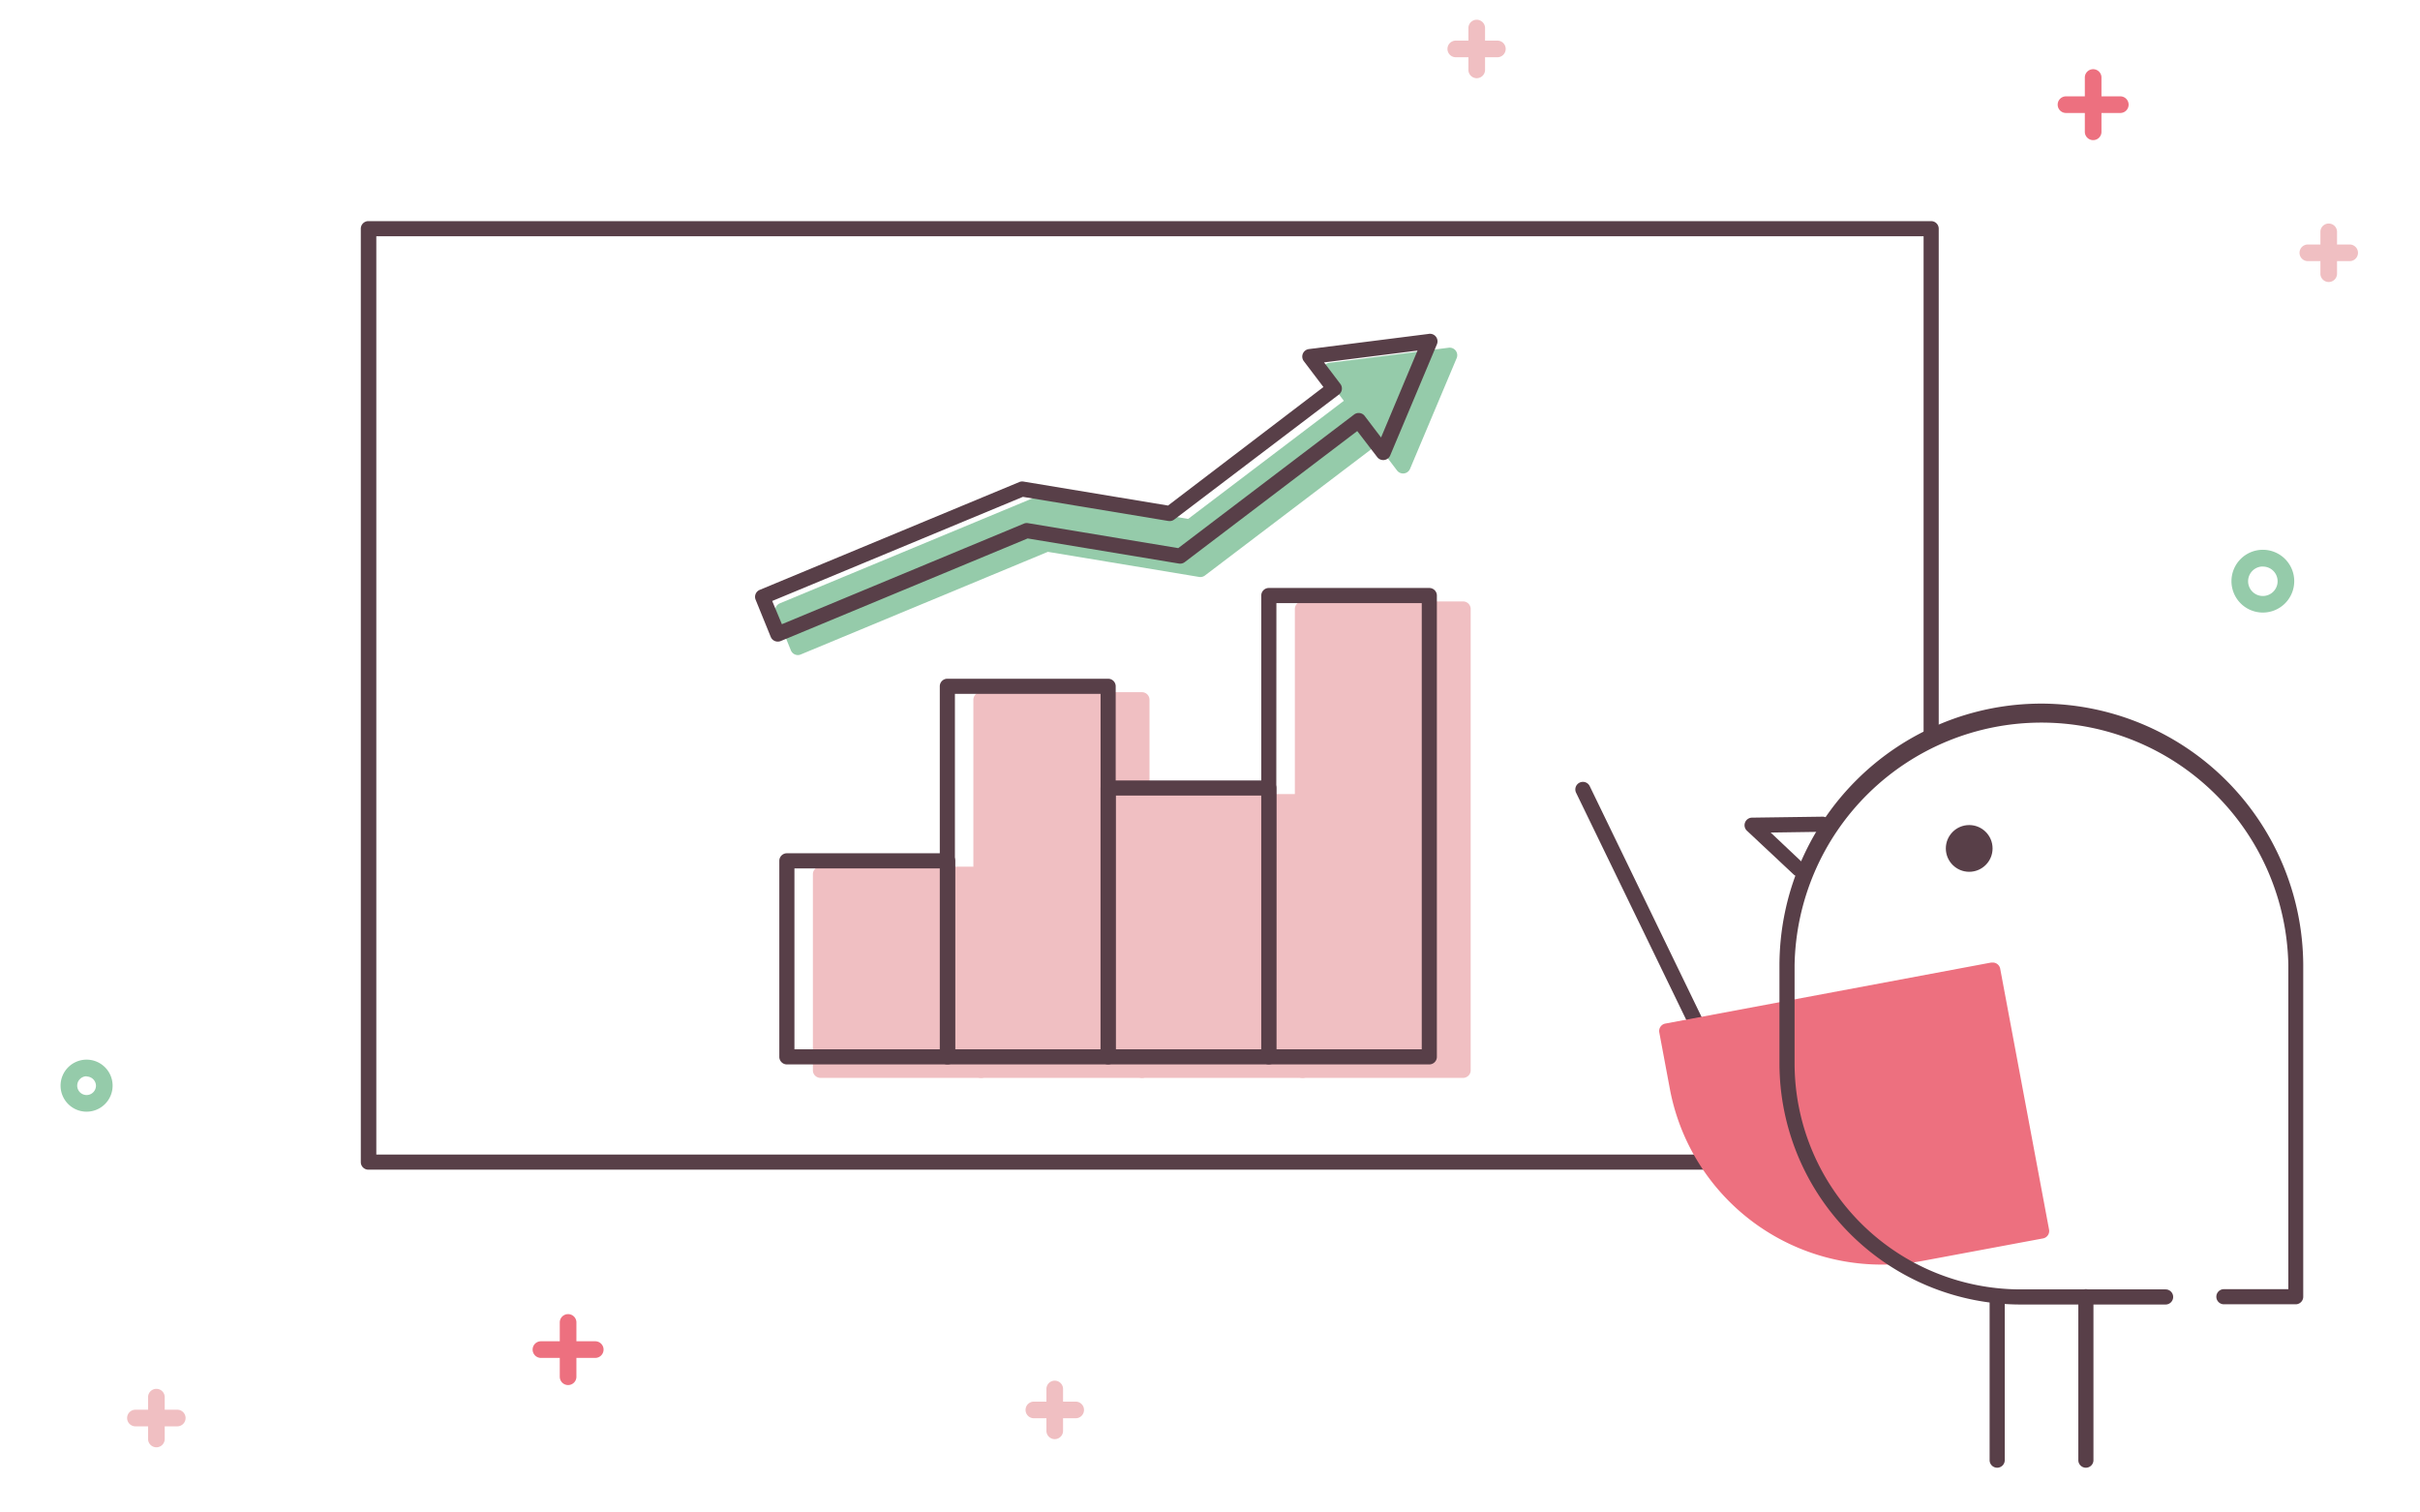 <svg id="レイヤー_1" data-name="レイヤー 1" xmlns="http://www.w3.org/2000/svg" viewBox="0 0 320 200"><defs><style>.cls-1{fill:#fff;}.cls-2{fill:#ed707f;}.cls-3{fill:#f0bfc2;}.cls-4{fill:#95cbaa;}.cls-5{fill:#583f48;}</style></defs><rect id="guide" class="cls-1" width="320" height="200"/><path class="cls-2" d="M280.37,14.94h-7.18a1.1,1.1,0,0,1,0-2.2h7.18a1.1,1.1,0,1,1,0,2.2Z"/><path class="cls-2" d="M276.78,18.53a1.1,1.1,0,0,1-1.1-1.1V10.25a1.1,1.1,0,1,1,2.2,0v7.18A1.1,1.1,0,0,1,276.78,18.53Z"/><path class="cls-2" d="M78.71,179.56H71.53a1.1,1.1,0,0,1,0-2.2h7.18a1.1,1.1,0,1,1,0,2.2Z"/><path class="cls-2" d="M75.12,183.15a1.1,1.1,0,0,1-1.1-1.1v-7.18a1.1,1.1,0,0,1,2.2,0v7.18A1.1,1.1,0,0,1,75.12,183.15Z"/><path class="cls-3" d="M198,7.57H192.5a1.1,1.1,0,1,1,0-2.2H198a1.1,1.1,0,0,1,0,2.2Z"/><path class="cls-3" d="M195.27,10.34a1.1,1.1,0,0,1-1.1-1.1V3.71a1.1,1.1,0,0,1,2.2,0V9.24A1.1,1.1,0,0,1,195.27,10.34Z"/><path class="cls-3" d="M23.44,188.61H17.91a1.1,1.1,0,0,1,0-2.2h5.53a1.1,1.1,0,1,1,0,2.2Z"/><path class="cls-3" d="M20.68,191.38a1.1,1.1,0,0,1-1.1-1.1v-5.53a1.1,1.1,0,0,1,2.2,0v5.53A1.1,1.1,0,0,1,20.68,191.38Z"/><path class="cls-3" d="M142.24,187.54h-5.53a1.1,1.1,0,0,1,0-2.2h5.53a1.1,1.1,0,0,1,0,2.2Z"/><path class="cls-3" d="M139.47,190.3a1.1,1.1,0,0,1-1.1-1.1v-5.53a1.1,1.1,0,0,1,2.2,0v5.53A1.1,1.1,0,0,1,139.47,190.3Z"/><path class="cls-3" d="M310.7,34.53h-5.53a1.1,1.1,0,0,1,0-2.2h5.53a1.1,1.1,0,1,1,0,2.2Z"/><path class="cls-3" d="M307.93,37.29a1.1,1.1,0,0,1-1.1-1.1V30.66a1.1,1.1,0,0,1,2.2,0v5.53A1.1,1.1,0,0,1,307.93,37.29Z"/><path class="cls-4" d="M299.22,81a4.15,4.15,0,1,1,4.15-4.14A4.15,4.15,0,0,1,299.22,81Zm0-6.09a1.95,1.95,0,1,0,1.95,2A1.94,1.94,0,0,0,299.22,74.92Z"/><path class="cls-4" d="M11.46,147a3.44,3.44,0,1,1,3.43-3.44A3.44,3.44,0,0,1,11.46,147Zm0-4.68a1.24,1.24,0,1,0,1.23,1.24A1.24,1.24,0,0,0,11.46,142.35Z"/><g id="グループ_3024" data-name="グループ 3024"><g id="線_1390" data-name="線 1390"><path class="cls-5" d="M234.12,156.55a1,1,0,0,1-.9-.57l-24.81-51.15a1,1,0,0,1,1.8-.88L235,155.11a1,1,0,0,1-.47,1.34A1.12,1.12,0,0,1,234.12,156.55Z"/></g><g id="パス_370" data-name="パス 370"><path class="cls-1" d="M237.85,114.9l-6.12-5.78,9.33-.13"/></g><path class="cls-5" d="M238.76,152.67h-189V31.24H254.36V97.9c.65-.35,1.32-.67,2-1V30.24a1,1,0,0,0-1-1H48.71a1,1,0,0,0-1,1V153.67a1,1,0,0,0,1,1h191C239.36,154,239,153.35,238.76,152.67Z"/><g id="長方形_1615" data-name="長方形 1615"><path class="cls-2" d="M263.49,128.24l-43.09,8.07h0l1.4,7.49a27.47,27.47,0,0,0,32.06,21.95h0l16.09-3h0l-6.46-34.49Z"/><path class="cls-2" d="M248.74,167.22A28.49,28.49,0,0,1,220.81,144l-1.4-7.48a1,1,0,0,1,.8-1.17l43.09-8.07.19,0h0a1,1,0,0,1,1,.82l6.46,34.49a1,1,0,0,1-.8,1.17l-16.08,3A29,29,0,0,1,248.74,167.22Zm-27.18-30.11,1.22,6.5a26.47,26.47,0,0,0,30.9,21.15l15.1-2.83-6.09-32.52Z"/></g><g id="パス_370-2" data-name="パス 370"><path class="cls-5" d="M237.85,115.9a1,1,0,0,1-.69-.28L231,109.85a1,1,0,0,1,.67-1.73l9.34-.13a1,1,0,0,1,0,2l-6.87.1,4.32,4.08a1,1,0,0,1,0,1.41A1,1,0,0,1,237.85,115.9Z"/></g><g id="パス_371" data-name="パス 371"><path class="cls-5" d="M303.59,172.47h-9.52a1,1,0,0,1,0-2h8.52V127.63a32.65,32.65,0,0,0-65.29,0v13a29.91,29.91,0,0,0,29.88,29.87h19.18a1,1,0,0,1,0,2H267.18A31.91,31.91,0,0,1,235.3,140.6v-13a34.65,34.65,0,0,1,34.64-34.56H270a34.72,34.72,0,0,1,34.56,34.56v43.84A1,1,0,0,1,303.59,172.47Z"/></g><g id="楕円形_157" data-name="楕円形 157"><circle class="cls-5" cx="260.39" cy="112.19" r="3.09"/></g><g id="線_192" data-name="線 192"><path class="cls-5" d="M275.82,194.08a1,1,0,0,1-1-1V171.47a1,1,0,1,1,2,0v21.61A1,1,0,0,1,275.82,194.08Z"/></g><g id="線_193" data-name="線 193"><path class="cls-5" d="M264.09,194.08a1,1,0,0,1-1-1V171.47a1,1,0,1,1,2,0v21.61A1,1,0,0,1,264.09,194.08Z"/></g></g><rect class="cls-3" x="108.49" y="115.6" width="21.25" height="25.93"/><path class="cls-3" d="M129.74,142.53H108.49a1,1,0,0,1-1-1V115.6a1,1,0,0,1,1-1h21.25a1,1,0,0,1,1,1v25.93A1,1,0,0,1,129.74,142.53Zm-20.25-2h19.25V116.6H109.49Z"/><rect class="cls-3" x="129.71" y="92.49" width="21.25" height="49.04"/><path class="cls-3" d="M151,142.53H129.71a1,1,0,0,1-1-1v-49a1,1,0,0,1,1-1H151a1,1,0,0,1,1,1v49A1,1,0,0,1,151,142.53Zm-20.25-2H150v-47H130.71Z"/><rect class="cls-3" x="150.96" y="105.97" width="21.25" height="35.56"/><path class="cls-3" d="M172.22,142.53H151a1,1,0,0,1-1-1V106a1,1,0,0,1,1-1h21.26a1,1,0,0,1,1,1v35.56A1,1,0,0,1,172.22,142.53Zm-20.26-2h19.26V107H152Z"/><rect class="cls-3" x="172.22" y="80.5" width="21.25" height="61.03"/><path class="cls-3" d="M193.47,142.53H172.22a1,1,0,0,1-1-1v-61a1,1,0,0,1,1-1h21.25a1,1,0,0,1,1,1v61A1,1,0,0,1,193.47,142.53Zm-20.25-2h19.25v-59H173.22Z"/><path class="cls-5" d="M125.31,140.75H104.05a1,1,0,0,1-1-1V113.83a1,1,0,0,1,1-1h21.26a1,1,0,0,1,1,1v25.92A1,1,0,0,1,125.31,140.75Zm-20.26-2h19.26V114.83H105.05Z"/><path class="cls-5" d="M146.53,140.75H125.27a1,1,0,0,1-1-1v-49a1,1,0,0,1,1-1h21.26a1,1,0,0,1,1,1v49A1,1,0,0,1,146.53,140.75Zm-20.26-2h19.26v-47H126.27Z"/><path class="cls-5" d="M167.78,140.75H146.53a1,1,0,0,1-1-1V104.2a1,1,0,0,1,1-1h21.25a1,1,0,0,1,1,1v35.55A1,1,0,0,1,167.78,140.75Zm-20.25-2h19.25V105.2H147.53Z"/><path class="cls-5" d="M189,140.75H167.78a1,1,0,0,1-1-1v-61a1,1,0,0,1,1-1H189a1,1,0,0,1,1,1v61A1,1,0,0,1,189,140.75Zm-20.25-2H188v-59H168.78Z"/><polygon class="cls-4" points="191.7 46.93 175.9 48.92 179.1 53.15 157.33 69.68 137.8 66.44 103.47 80.7 105.51 85.62 138.43 71.94 158.72 75.31 182.32 57.39 185.53 61.61 191.7 46.93"/><path class="cls-4" d="M105.51,86.62a1,1,0,0,1-.93-.62l-2-4.92a1,1,0,0,1,.54-1.3l34.34-14.27a1,1,0,0,1,.54-.06l19.11,3.17L177.7,53l-2.6-3.42a1,1,0,0,1,.67-1.6l15.8-2a1,1,0,0,1,1.05,1.37L186.45,62a1,1,0,0,1-1.72.21l-2.6-3.42L159.33,76.1a1,1,0,0,1-.77.19l-20-3.32L105.89,86.54A1,1,0,0,1,105.51,86.62Zm-.74-5.38,1.28,3.07,32-13.3a1,1,0,0,1,.55-.06l19.86,3.3,23.26-17.66a1,1,0,0,1,1.4.19l2.16,2.84,4.82-11.48L177.74,49.7l2.16,2.84a1,1,0,0,1-.19,1.4L157.93,70.48a1.06,1.06,0,0,1-.77.19l-19.24-3.2Z"/><path class="cls-5" d="M102.85,84.84a1,1,0,0,1-.93-.61l-2-4.92a1,1,0,0,1,.54-1.31l34.33-14.26a1,1,0,0,1,.55-.06l19.11,3.17L175,51.18l-2.6-3.43a1,1,0,0,1,.67-1.59l15.8-2A1,1,0,0,1,190,45.54l-6.17,14.68a1,1,0,0,1-.8.61,1,1,0,0,1-.92-.39L179.47,57,156.66,74.33a1,1,0,0,1-.77.19l-20-3.32L103.23,84.77A1.06,1.06,0,0,1,102.85,84.84Zm-.74-5.37,1.28,3.07,32-13.3a.94.94,0,0,1,.55-.06l19.86,3.3,23.26-17.67a1,1,0,0,1,1.4.2l2.16,2.84,4.82-11.49-12.36,1.56,2.16,2.85a1,1,0,0,1-.19,1.4L155.27,68.7a1,1,0,0,1-.77.19L135.26,65.7Z"/></svg>